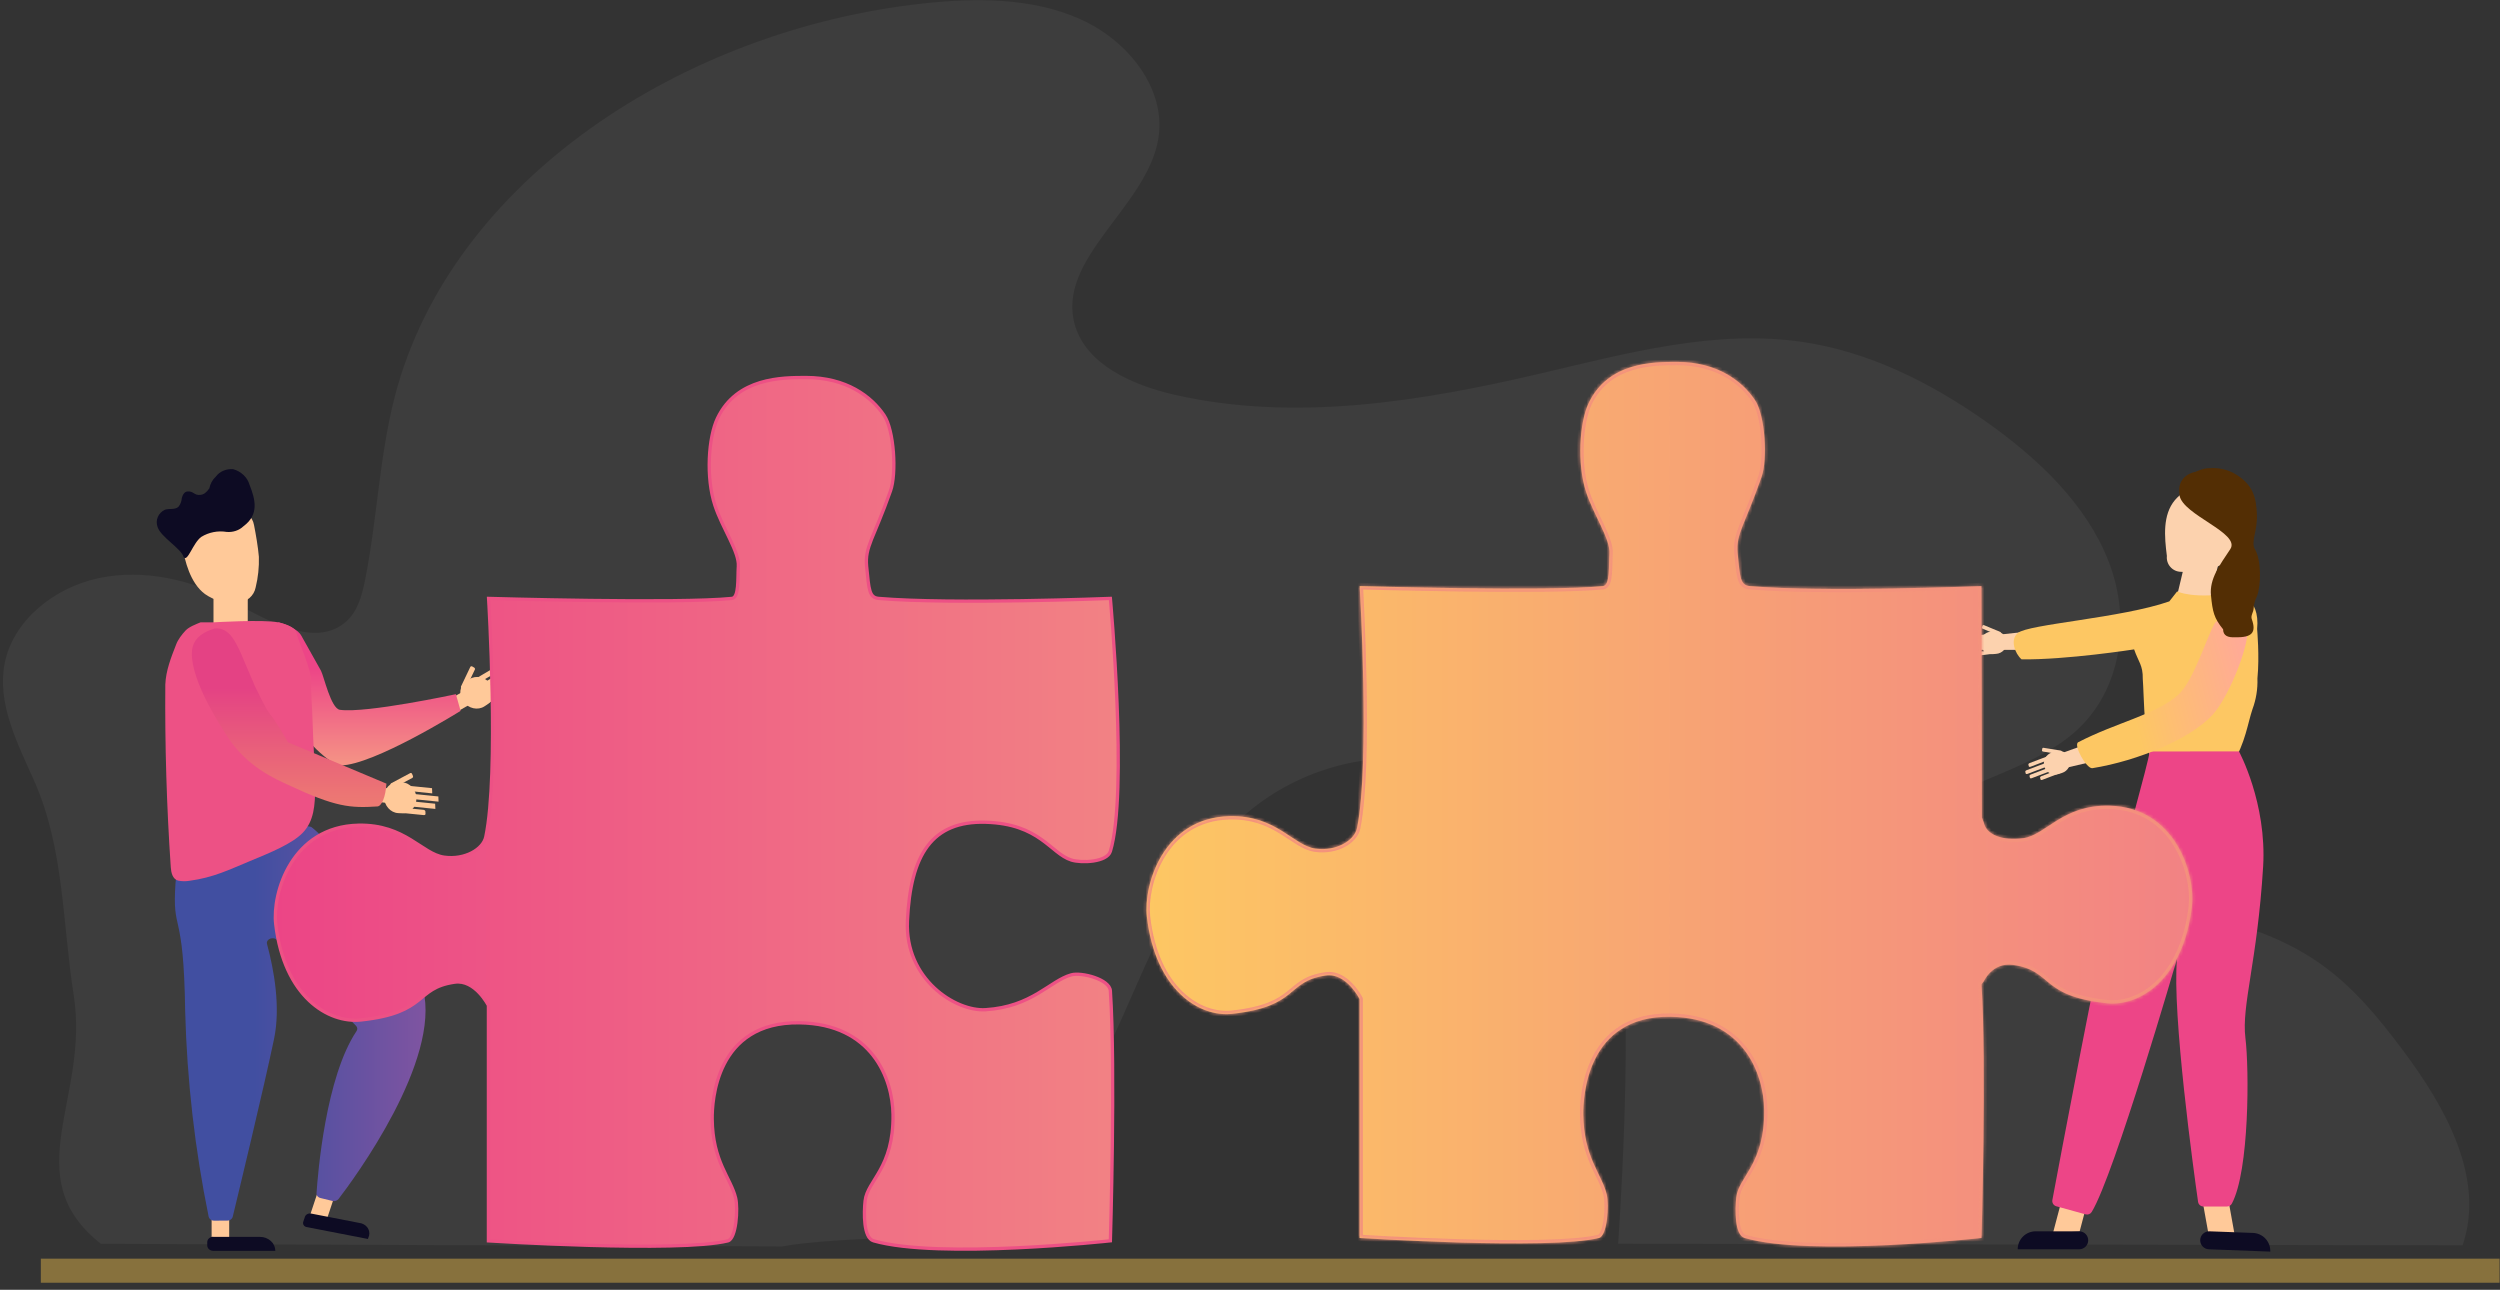 <svg width="754" height="389" viewBox="0 0 754 389" fill="none" xmlns="http://www.w3.org/2000/svg">
<rect x="0" y="0" width="754" height="389" fill="#333333" stroke="none"/>
<g clip-path="url(#clip0)">
<path opacity="0.15" d="M742.762 375.597L488.028 375.111C488.028 375.111 492.543 311.622 488.913 283.928C487.448 272.988 483.02 262.657 476.108 254.052C468.967 245.168 459.675 238.255 449.114 233.968C438.314 229.554 426.604 227.828 414.99 228.938C403.446 230.01 392.343 233.907 382.66 240.285C356.166 257.847 347.016 289.774 333.614 317.366C326.816 331.34 318.62 344.59 309.151 356.912C304.632 362.797 293.445 372.827 293.445 372.827C293.445 372.827 251.6 372.988 235.846 375.932L30.421 375.131C4.773 354.891 27.117 331.181 22.238 300.212C18.778 278.271 19.39 255.898 10.269 235.416C5.22 224.093 -0.932 212.207 1.391 200.141C3.864 187.258 16.207 177.194 29.916 174.332C43.624 171.47 58.212 174.959 70.352 181.544C81.067 187.351 95.047 195.447 104.188 187.642C107.847 184.513 109.135 179.707 110.053 175.158C113.771 156.702 114.364 137.779 119.077 119.556C136.086 54.177 206.266 9.013 277.982 1.092C294.101 -0.682 311.119 -0.779 325.766 5.752C340.412 12.283 351.861 26.978 349.344 41.911C345.864 62.574 318.214 78.153 324.269 98.281C327.802 110.017 341.578 116.169 354.296 119.065C390.538 127.326 428.684 121.072 464.854 112.583C490.74 106.513 517.336 99.248 543.684 103.136C563.822 106.11 582.322 115.469 598.596 126.884C614.511 138.061 629.148 151.877 635.961 169.312C642.773 186.748 640.149 208.276 625.595 220.939C608.786 235.566 579.017 237.189 570.017 256.9C609.904 277.309 664.043 265.131 700.174 290.916C709.893 297.845 717.425 307.03 724.427 316.37C737.548 333.835 749.619 355.246 742.733 375.568" fill="white" fill-opacity="0.33"/>
<path d="M135.887 210.714L142.345 207.035L145.066 210.553L138.608 214.232" fill="#FFC999"/>
<path d="M150.81 202.142L144.395 205.927C144.285 206.013 144.149 206.059 144.009 206.059C143.869 206.059 143.733 206.013 143.623 205.927L143.137 205.33C142.991 205.155 143.137 204.878 143.409 204.708L149.838 200.922" fill="#FFC999"/>
<path d="M153.828 203.026L147.51 206.758C147.209 206.933 146.845 206.933 146.704 206.758L146.247 206.19C146.106 206.015 146.247 205.704 146.529 205.539L152.846 201.811" fill="#FFC999"/>
<path d="M154.353 205.359L147.792 209.246C147.682 209.331 147.547 209.377 147.408 209.377C147.269 209.377 147.134 209.331 147.025 209.246L146.539 208.634C146.393 208.459 146.539 208.192 146.816 208.017L153.371 204.129" fill="#FFC999"/>
<path d="M145.951 212.39L145.465 211.802C145.319 211.627 145.431 211.355 145.698 211.195L151.612 207.725C151.719 207.642 151.85 207.596 151.986 207.596C152.122 207.596 152.253 207.642 152.36 207.725L152.846 208.313C152.987 208.493 152.88 208.76 152.608 208.926L146.699 212.415C146.59 212.496 146.457 212.539 146.32 212.534C146.184 212.53 146.054 212.479 145.951 212.39Z" fill="#FFC999"/>
<path d="M139.881 207.983L139.22 207.594C139.12 207.522 139.05 207.417 139.021 207.298C139.007 207.242 139.004 207.184 139.012 207.127C139.02 207.071 139.04 207.016 139.069 206.967L141.825 201.194C141.844 201.144 141.872 201.098 141.907 201.058C141.946 201.016 141.994 200.984 142.048 200.966C142.101 200.946 142.157 200.936 142.214 200.937C142.272 200.941 142.33 200.956 142.384 200.98L143.045 201.364C143.143 201.437 143.213 201.542 143.244 201.661C143.272 201.774 143.255 201.895 143.195 201.996L140.44 207.764C140.423 207.817 140.395 207.865 140.357 207.905C140.316 207.944 140.268 207.975 140.216 207.997C140.164 208.018 140.107 208.026 140.051 208.022C139.992 208.021 139.934 208.008 139.881 207.983Z" fill="#FFC999"/>
<path d="M140.576 205.509C138.598 206.826 138.239 209.572 139.774 211.647C141.31 213.722 144.148 214.339 146.13 213.022L147.102 212.376C149.08 211.059 149.44 208.308 147.904 206.233C146.369 204.158 143.531 203.546 141.548 204.863L140.576 205.509Z" fill="#FFC999"/>
<path d="M113.261 237.339L120.642 238.204L120.754 242.65L113.392 241.785" fill="#FFC999"/>
<path d="M130.366 239.283L122.96 238.529C122.625 238.5 122.348 238.291 122.338 238.068L122.304 237.3C122.304 237.077 122.557 236.926 122.892 236.96L130.303 237.713" fill="#FFC999"/>
<path d="M132.271 241.78L124.982 241.042C124.637 241.008 124.345 240.789 124.34 240.556L124.306 239.827C124.306 239.603 124.574 239.438 124.919 239.472L132.208 240.211" fill="#FFC999"/>
<path d="M131.309 243.972L123.728 243.199C123.393 243.165 123.116 242.961 123.106 242.747L123.077 241.96C123.077 241.737 123.33 241.596 123.665 241.63L131.241 242.398" fill="#FFC999"/>
<path d="M120.365 244.657L120.336 243.904C120.336 243.676 120.574 243.525 120.885 243.554L127.713 244.244C128.029 244.273 128.291 244.482 128.301 244.73L128.335 245.488C128.335 245.712 128.097 245.867 127.781 245.833L120.953 245.148C120.813 245.148 120.678 245.099 120.571 245.009C120.463 244.92 120.39 244.795 120.365 244.657Z" fill="#FFC999"/>
<path d="M118.101 237.504L117.795 236.804C117.753 236.688 117.753 236.561 117.795 236.445C117.816 236.392 117.847 236.343 117.887 236.302C117.927 236.262 117.975 236.229 118.028 236.207L123.67 233.194C123.714 233.161 123.766 233.139 123.82 233.131C123.875 233.116 123.932 233.116 123.986 233.131C124.041 233.146 124.092 233.172 124.136 233.208C124.181 233.245 124.219 233.29 124.248 233.34L124.549 234.039C124.588 234.156 124.588 234.282 124.549 234.399C124.503 234.505 124.42 234.591 124.316 234.642L118.674 237.65C118.63 237.683 118.578 237.707 118.524 237.718C118.469 237.727 118.413 237.727 118.358 237.718C118.304 237.702 118.253 237.676 118.208 237.64C118.164 237.602 118.128 237.556 118.101 237.504Z" fill="#FFC999"/>
<path d="M120.127 235.91C117.756 235.799 115.836 237.801 115.841 240.381C115.846 242.961 117.785 245.143 120.142 245.241L121.308 245.294C123.68 245.406 125.599 243.404 125.594 240.823C125.589 238.243 123.65 236.066 121.289 235.964L120.127 235.91Z" fill="#FFC999"/>
<path d="M69.122 366.795H63.825V374.085H69.122V366.795Z" fill="#FFC999"/>
<path d="M64.268 373.045H78.404C79.613 373.034 80.782 373.474 81.684 374.279C82.105 374.653 82.443 375.11 82.677 375.623C82.91 376.135 83.034 376.69 83.04 377.253H64.311C63.84 377.254 63.385 377.081 63.033 376.767C62.868 376.62 62.736 376.441 62.645 376.24C62.554 376.039 62.506 375.821 62.504 375.601V374.629C62.505 374.413 62.552 374.199 62.642 374.002C62.731 373.806 62.861 373.63 63.024 373.487C63.367 373.175 63.814 373.002 64.277 373.001L64.268 373.045Z" fill="#0D0B23"/>
<path d="M98.493 367.986L93.352 366.98L95.699 359.914L100.84 360.925L98.493 367.986Z" fill="#FFC999"/>
<path d="M110.962 373.676L92.589 370.1C92.403 370.082 92.223 370.027 92.059 369.939C91.899 369.852 91.758 369.733 91.646 369.589C91.535 369.447 91.458 369.28 91.422 369.103C91.387 368.943 91.387 368.778 91.422 368.617L91.996 366.892C92.152 366.552 92.427 366.281 92.768 366.129C93.127 365.968 93.528 365.931 93.91 366.023L108.333 368.826C108.81 368.877 109.273 369.02 109.694 369.249C110.105 369.467 110.465 369.769 110.753 370.134C111.031 370.487 111.226 370.899 111.322 371.339C111.421 371.769 111.421 372.216 111.322 372.646L110.962 373.676Z" fill="#0D0B23"/>
<path d="M138.915 214.397L137.496 209.363C137.496 209.363 110.434 215.194 102.508 214.077C99.801 213.698 97.697 203.969 96.813 202.297L90.918 191.786C89.839 189.76 86.374 188.305 84.076 187.69C79.029 189.608 82.283 194.77 82.871 199.25C83.526 205.464 85.339 211.5 88.216 217.046C91.156 222.508 99.728 230.852 102.668 230.852C112.611 230.847 138.915 214.397 138.915 214.397Z" fill="url(#paint0_linear)"/>
<path d="M74.721 173.539H64.389V190.387H74.721V173.539Z" fill="#FFC999"/>
<path d="M56.279 160.661C55.786 161.298 55.428 162.028 55.227 162.808C55.025 163.587 54.985 164.399 55.108 165.195C55.686 168.913 57.338 175.886 61.828 179.171C64.675 181.15 68.113 182.095 71.571 181.849C72.906 181.75 74.177 181.241 75.211 180.391C76.194 179.562 76.863 178.421 77.106 177.159C77.846 174.139 78.172 171.034 78.078 167.926C77.83 165.01 77.174 161.181 76.62 158.392C76.405 157.106 75.751 155.935 74.769 155.078C73.757 154.178 72.486 153.622 71.139 153.489C67.188 153.163 61.367 154.12 56.279 160.661Z" fill="#FFC999"/>
<path d="M55.394 168.004C54.597 165.385 48.547 162.012 47.546 158.995C47.164 158.007 47.18 156.909 47.59 155.933C48.015 154.946 48.796 154.156 49.777 153.717C51.123 153.319 52.794 153.79 53.825 152.842C54.415 152.098 54.766 151.191 54.831 150.243C55.039 149.324 55.584 148.299 56.546 148.221C58.461 148.08 58.49 149.475 60.434 149.256C61.483 149.135 62.193 148.595 63.135 147.312C63.381 145.949 64.064 144.702 65.079 143.76C65.661 142.979 66.439 142.365 67.334 141.982C68.269 141.584 69.285 141.417 70.298 141.496C71.479 141.815 72.562 142.421 73.452 143.26C74.309 144.067 74.935 145.089 75.265 146.219C76.99 150.592 78.229 155.17 73.442 158.703C72.781 159.338 71.986 159.816 71.115 160.102C70.229 160.401 69.29 160.512 68.359 160.428C65.707 159.988 62.984 160.523 60.696 161.935C58.174 163.767 56.58 169.671 55.389 168.033" fill="#0D0B23"/>
<path d="M64.618 368.146C64.244 368.167 63.875 368.063 63.568 367.85C63.262 367.637 63.038 367.324 62.936 366.965C58.772 346.593 56.401 325.895 55.851 305.109C55.404 273.148 51.866 282.027 52.935 266.34C54.004 250.654 91.811 247.996 93.949 249.468C96.088 250.941 121.58 274.621 127.596 298.296C133.083 319.897 106.769 355.531 102.104 361.615C101.874 361.886 101.573 362.085 101.234 362.189C100.892 362.286 100.53 362.286 100.189 362.189L96.69 361.333C96.35 361.276 96.04 361.105 95.811 360.847C95.586 360.583 95.464 360.247 95.466 359.9C95.859 353.816 98.231 324.853 107.527 310.984C107.7 310.742 107.779 310.445 107.75 310.148C107.722 309.851 107.586 309.574 107.366 309.371C104.193 306.164 91.728 293.476 83.608 283.591C82.544 282.294 80.124 283.183 80.537 284.719C82.646 292.538 84.673 303.734 82.646 313.39C79.483 328.517 71.746 360.527 70.186 366.99C70.075 367.34 69.849 367.643 69.545 367.85C69.24 368.055 68.877 368.156 68.51 368.137L64.618 368.146Z" fill="url(#paint1_linear)"/>
<path d="M668.961 170.545L659.325 168.237L655.044 186.217L664.68 188.53L668.961 170.545Z" fill="#FCD2AE"/>
<path d="M603.349 195.99L602.926 191.412L612.071 190.406L612.519 196.009L603.349 195.99Z" fill="#FCD2AE"/>
<path d="M668.952 170.793C672.805 169.399 676.032 164.913 676.795 158.868C677.074 156.95 676.947 154.995 676.421 153.129C675.612 150.749 674.014 148.717 671.892 147.371C669.776 146.027 667.261 145.457 664.772 145.757C662.706 146.126 660.747 146.946 659.033 148.158C657.889 148.897 656.856 149.793 655.962 150.821C652.216 155.292 652.784 161.866 653.532 167.688C653.467 168.283 653.527 168.885 653.708 169.455C653.89 170.025 654.189 170.55 654.587 170.997C654.983 171.449 655.469 171.811 656.014 172.063C656.559 172.314 657.15 172.447 657.75 172.455C660.044 172.766 666.342 171.833 668.927 170.813" fill="#FCD2AE"/>
<path d="M674.428 178.671C674.428 178.671 681.751 179.856 680.746 189.707C680.746 189.707 681.508 197.914 680.838 204.625C680.954 207.782 680.447 210.931 679.346 213.892C677.942 217.989 677.184 224.214 673.379 230.166C673.379 230.166 652.867 231.77 649.776 230.166C646.685 228.563 646.622 208.634 646.258 204.761C646.34 200.645 644.96 199.634 643.648 195.854C643.648 195.854 623.141 199.051 609.7 198.857C607.722 197.161 606.128 192.889 608.587 190.907C611.678 188.249 639.931 186.397 654.266 181.377L656.633 178.365C656.633 178.365 661.624 180.916 674.428 178.671Z" fill="#FDC763"/>
<path d="M666.143 372.512L674.156 373.462L671.211 357.072L663.737 359.164L666.143 372.512Z" fill="#FFC999"/>
<path d="M684.728 377.488L666.189 376.784C665.653 376.762 665.136 376.583 664.702 376.268C664.269 375.953 663.938 375.516 663.752 375.013C663.567 374.51 663.534 373.964 663.659 373.443C663.784 372.921 664.061 372.449 664.454 372.085C664.715 371.843 665.02 371.655 665.354 371.531C665.688 371.408 666.042 371.351 666.398 371.365L679.518 371.851C680.953 371.909 682.305 372.534 683.28 373.588C684.255 374.642 684.772 376.039 684.718 377.474L684.728 377.488Z" fill="#0D0B23"/>
<path d="M627.209 371.431L619.176 371.883L622.621 358.84L630.022 360.784L627.209 371.431Z" fill="#FFC999"/>
<path d="M675.269 226.619C675.269 226.619 683.729 242.169 682.558 261.432C680.814 289.953 676.008 303.287 677.213 313.021C678.389 322.448 678.418 353.106 673.136 362.986C672.994 363.257 672.781 363.484 672.518 363.642C672.256 363.797 671.958 363.881 671.654 363.885H664.583C664.181 363.888 663.792 363.745 663.489 363.482C663.186 363.219 662.989 362.854 662.936 362.456C661.672 353.578 655.049 305.702 656.584 289.175C656.584 289.175 637.696 354.355 630.868 365.517C630.679 365.825 630.396 366.064 630.061 366.198C629.723 366.33 629.351 366.347 629.002 366.246L620.201 363.817C619.797 363.711 619.447 363.455 619.224 363.102C619 362.748 618.919 362.323 618.996 361.912C620.94 351.493 632.559 289.656 637.647 268.012C640.077 257.618 647.964 230.108 648.338 226.643L675.269 226.619Z" fill="url(#paint2_linear)"/>
<path d="M613.942 371.363H627.092C627.811 371.363 628.501 371.649 629.009 372.158C629.518 372.666 629.804 373.356 629.804 374.075C629.804 374.794 629.518 375.484 629.009 375.992C628.501 376.501 627.811 376.786 627.092 376.786H608.534C608.532 375.35 609.101 373.972 610.116 372.955C611.13 371.939 612.506 371.366 613.942 371.363Z" fill="#0D0B23"/>
<path d="M599.782 192.049V191.49C599.782 191.329 599.554 191.227 599.296 191.261L593.261 192.054C592.988 192.088 592.775 192.248 592.775 192.408V192.967C592.775 193.132 593.008 193.229 593.261 193.195L599.296 192.403C599.573 192.369 599.787 192.209 599.782 192.049Z" fill="#FCD2AE"/>
<path d="M598.295 193.929V193.395C598.295 193.229 598.057 193.123 597.775 193.157L591.822 193.934C591.54 193.968 591.336 194.133 591.336 194.303V194.838C591.336 195.008 591.574 195.115 591.861 195.076L597.809 194.303C598.076 194.26 598.3 194.119 598.295 193.929Z" fill="#FCD2AE"/>
<path d="M599.412 195.479V194.906C599.412 194.746 599.184 194.648 598.927 194.682L592.75 195.494C592.483 195.533 592.264 195.688 592.264 195.844V196.417C592.264 196.573 592.493 196.675 592.75 196.636L598.922 195.829C599.204 195.795 599.422 195.64 599.412 195.479Z" fill="#FCD2AE"/>
<path d="M601.769 196.772V196.223C601.769 196.058 601.556 195.956 601.283 195.985L595.714 196.714C595.462 196.748 595.258 196.903 595.263 197.068V197.618C595.263 197.783 595.481 197.89 595.748 197.856L601.317 197.127C601.58 197.098 601.769 196.937 601.769 196.772Z" fill="#FCD2AE"/>
<path d="M603.227 191.5L603.436 190.98C603.457 190.893 603.445 190.801 603.402 190.722C603.359 190.641 603.285 190.58 603.198 190.552L598.397 188.555C598.359 188.531 598.315 188.516 598.271 188.511C598.225 188.504 598.179 188.504 598.134 188.511C598.092 188.524 598.052 188.546 598.018 188.574C597.984 188.604 597.954 188.638 597.93 188.676L597.721 189.191C597.698 189.28 597.71 189.374 597.755 189.454C597.801 189.532 597.873 189.591 597.959 189.619L602.761 191.621C602.799 191.645 602.842 191.66 602.887 191.665C602.932 191.674 602.978 191.674 603.023 191.665C603.066 191.655 603.106 191.635 603.14 191.607C603.177 191.578 603.207 191.542 603.227 191.5Z" fill="#FCD2AE"/>
<path d="M600.52 190.494C599.602 190.555 598.746 190.976 598.137 191.666C597.528 192.356 597.216 193.259 597.269 194.177C597.311 194.63 597.441 195.07 597.654 195.472C597.866 195.873 598.156 196.229 598.507 196.518C598.857 196.807 599.262 197.024 599.697 197.156C600.132 197.288 600.588 197.333 601.04 197.287L602.012 197.209C602.932 197.148 603.79 196.726 604.399 196.035C605.009 195.345 605.321 194.441 605.268 193.521C605.226 193.069 605.095 192.63 604.883 192.228C604.67 191.827 604.38 191.472 604.029 191.183C603.679 190.894 603.275 190.678 602.84 190.546C602.405 190.415 601.949 190.37 601.497 190.416L600.52 190.494Z" fill="#FCD2AE"/>
<path d="M12.315 383.241H753.871" stroke="#F7C34C" stroke-opacity="0.43" stroke-width="7.265"/>
<path d="M64.536 187.69C64.536 187.69 79.472 186.805 83.821 187.69C85.41 188.02 88.886 188.941 89.343 190.754C90.111 193.791 93.828 201.831 93.808 204.999C93.779 209.645 94.192 213.557 94.294 218.086C94.455 224.461 94.989 230.618 95.043 236.994C95.096 242.961 94.644 247.685 91.33 251.145C88.098 254.493 81.655 257.112 75.094 259.824C69.287 262.219 64.404 264.683 57.075 265.655C55.962 265.838 54.824 265.817 53.718 265.592C52.031 265.135 51.618 263.162 51.507 261.583C50.259 243.217 49.71 224.827 49.859 206.413C50.026 202.283 51.596 198.264 53.109 194.417C53.653 192.916 54.875 191.335 55.965 190.168C57.028 189.036 59.071 188.28 60.507 187.69" fill="#ED5185"/>
<path d="M622.91 231.623L621.441 227.272L630.102 224.18L631.837 229.527L622.91 231.623Z" fill="#FCD2AE"/>
<path d="M618.53 228.619L618.4 228.075C618.363 227.919 618.113 227.874 617.875 227.965L612.152 230.135C611.895 230.231 611.724 230.436 611.761 230.592L611.89 231.136C611.927 231.292 612.173 231.338 612.416 231.246L618.105 229.079C618.396 228.98 618.567 228.775 618.53 228.619Z" fill="#FCD2AE"/>
<path d="M617.513 230.793L617.389 230.273C617.351 230.113 617.094 230.059 616.828 230.162L611.217 232.295C610.95 232.393 610.79 232.601 610.829 232.766L610.953 233.287C610.992 233.452 611.252 233.495 611.518 233.397L617.131 231.269C617.377 231.165 617.556 230.953 617.513 230.793Z" fill="#FCD2AE"/>
<path d="M618.963 232.042L618.831 231.484C618.794 231.328 618.549 231.286 618.306 231.379L612.49 233.596C612.234 233.696 612.062 233.897 612.098 234.048L612.23 234.606C612.266 234.758 612.512 234.804 612.754 234.707L618.576 232.494C618.828 232.399 619.005 232.197 618.963 232.042Z" fill="#FCD2AE"/>
<path d="M621.555 232.755L621.428 232.22C621.39 232.06 621.157 232.005 620.9 232.101L615.656 234.097C615.418 234.188 615.227 234.394 615.293 234.548L615.42 235.082C615.458 235.243 615.691 235.297 615.948 235.201L621.193 233.205C621.441 233.116 621.598 232.914 621.555 232.755Z" fill="#FCD2AE"/>
<path d="M621.75 227.289L621.833 226.735C621.835 226.689 621.828 226.644 621.811 226.601C621.795 226.559 621.771 226.52 621.739 226.487C621.677 226.421 621.593 226.381 621.502 226.374L616.37 225.541C616.327 225.526 616.281 225.522 616.236 225.528C616.191 225.531 616.146 225.541 616.104 225.559C616.066 225.583 616.033 225.612 616.005 225.647C615.979 225.683 615.959 225.723 615.948 225.766L615.864 226.315C615.86 226.407 615.892 226.496 615.953 226.564C616.018 226.628 616.104 226.668 616.195 226.676L621.324 227.515C621.367 227.529 621.412 227.534 621.457 227.528C621.503 227.528 621.548 227.517 621.59 227.497C621.631 227.478 621.667 227.448 621.694 227.412C621.721 227.375 621.74 227.333 621.75 227.289Z" fill="#FCD2AE"/>
<path d="M618.889 226.935C618.009 227.207 617.273 227.815 616.839 228.627C616.405 229.439 616.31 230.39 616.573 231.272C616.718 231.702 616.947 232.1 617.247 232.441C617.546 232.783 617.911 233.061 618.319 233.262C618.726 233.462 619.17 233.579 619.623 233.607C620.077 233.636 620.531 233.574 620.961 233.426L621.888 233.125C622.767 232.852 623.503 232.243 623.936 231.43C624.368 230.618 624.463 229.667 624.198 228.785C624.053 228.355 623.824 227.958 623.524 227.617C623.224 227.275 622.86 226.997 622.452 226.797C622.045 226.597 621.601 226.48 621.148 226.452C620.695 226.425 620.24 226.487 619.811 226.636L618.889 226.935Z" fill="#FCD2AE"/>
<path d="M667.999 187.938C665.449 192.288 661.54 205.683 656.712 209.779C649.767 215.672 638.204 217.933 626.793 223.855C625.224 224.669 629.33 231.967 631.063 231.685C644.885 229.455 660.703 222.796 667.325 215.568C671.77 210.719 677.235 197.531 677.824 191.317C677.958 189.878 676.318 184.859 675.081 184.438C674.024 184.078 668.715 186.751 667.999 187.938Z" fill="url(#paint3_linear)"/>
<path d="M662.027 142.341C662.027 142.341 656.307 143.216 657.342 149.402C658.314 155.35 675.871 160.778 672.659 165.618C669.447 170.458 666.342 174.564 666.828 179.545C667.314 184.526 667.737 186.407 670.487 189.794C670.487 191.791 672.033 192.311 674.049 192.19C679.351 192.365 680.488 190.659 679.176 186.844C678.69 185.692 679.662 184.721 679.691 183.472C679.766 182.218 680.105 180.994 680.687 179.881C681.99 176.605 682.019 168.854 680.124 165.739C678.695 163.392 681.003 160.044 680.668 154.81C680.415 150.811 680.051 146.097 673.471 142.579C671.471 141.583 669.255 141.101 667.022 141.175C664.782 141.257 664.782 141.257 662.027 142.341Z" fill="#532E04"/>
<path d="M113.82 243.224C115.107 243.141 116.283 240.454 116.551 236.348L86.859 223.868C86.859 223.868 83.152 217.347 81.514 215.476C80.221 214.018 77.787 208.673 76.902 206.992L72.465 196.588C71.386 194.562 69.391 188.983 64.703 189.556C58.712 191.431 57.395 194.609 57.983 199.089C59.125 207.763 66.566 218.941 68.316 221.74C74.361 231.386 83.472 235.099 86.864 236.693C101.243 243.462 105.641 243.744 113.82 243.224Z" fill="url(#paint4_linear)"/>
<path d="M147.361 180.484C147.361 180.484 204.552 182.128 220.739 180.484C222.94 180.26 222.44 174.334 222.683 170.841C223.008 166.47 217.925 159.423 215.622 152.428C212.876 144.102 213.625 131.928 216.404 126.129C222.294 113.857 235.876 113.857 243.088 113.857C255.236 113.857 262.759 119.54 266.632 125.255C269.679 129.748 270.442 142.804 268.576 148.048C263.473 162.524 260.801 164.859 261.374 170.808C262.079 177.929 262.137 180.236 265.043 180.484C287.017 182.352 334.888 180.484 334.888 180.484C334.888 180.484 340.234 239.219 334.888 256.754C333.873 260.069 326.141 260.345 323.119 259.383C316.801 257.37 313.701 248.437 297.218 247.984C281.133 247.55 274.577 257.655 273.678 277.791C272.891 295.326 288.189 305.09 297.218 304.53C311.344 303.652 316.655 295.793 323.119 294.009C326.165 293.168 334.66 295.335 334.888 298.833C336.458 322.503 334.888 374.225 334.888 374.225C334.888 374.225 283.096 379.885 263.454 374.225C260.363 373.333 260.538 365.712 260.917 362.172C261.602 356.036 269.538 352.31 269.339 336.2C269.207 325.366 263.06 308.802 241.091 308.476C215.782 308.097 214.757 332.291 214.796 337.428C214.898 350.358 220.413 355.243 221.862 361.318C222.62 364.507 222.061 373.618 219.505 374.248C204.79 377.863 147.308 374.248 147.308 374.248V303.232C147.308 303.232 143.333 295.321 137.103 296.227C124.954 297.978 129.255 305.431 108.855 307.621C99.024 308.676 85.699 300.616 83.162 278.716C82.074 269.329 88.056 249.325 108.067 248.886C122.238 248.577 127.194 257.585 133.963 258.528C140.242 259.406 145.753 256.124 146.52 252.393C150.549 233.135 147.361 180.484 147.361 180.484Z" fill="url(#paint5_linear)" stroke="#ED5185" stroke-miterlimit="10"/>
<mask id="path-53-inside-1" fill="white">
<path d="M661.11 273.251C658.573 295.467 645.248 303.656 635.418 302.585C615.008 300.362 619.333 292.799 607.17 291.017C600.94 290.107 598.32 295.96 598.32 295.96L597.621 296.87C599.19 320.891 597.621 373.378 597.621 373.378C597.621 373.378 545.828 379.126 526.186 373.378C523.096 372.473 523.271 364.739 523.65 361.147C524.335 354.92 532.271 351.138 532.071 334.79C531.94 323.8 525.793 306.992 503.823 306.655C478.515 306.271 477.49 330.823 477.529 336.012C477.631 349.139 483.141 354.091 484.594 360.256C485.352 363.493 484.793 372.743 482.237 373.378C467.523 377.05 410.04 373.378 410.04 373.378V301.319C410.04 301.319 406.065 293.292 399.835 294.211C387.687 295.988 391.987 303.551 371.582 305.774C361.756 306.85 348.432 298.666 345.895 276.441C344.826 266.906 350.808 246.629 370.834 246.155C385.004 245.842 389.961 254.983 396.73 255.941C403.008 256.832 408.519 253.5 409.287 249.714C413.257 230.195 410.074 176.765 410.074 176.765C410.074 176.765 467.265 178.433 483.452 176.765C485.654 176.537 485.153 170.528 485.396 166.979C485.722 162.548 480.639 155.393 478.335 148.299C475.59 139.845 476.338 127.491 479.118 121.61C485.007 109.151 498.589 109.151 505.801 109.151C517.95 109.151 525.472 114.919 529.345 120.719C532.392 125.278 533.155 138.527 531.289 143.849C526.186 158.539 523.514 160.909 524.087 166.946C524.792 174.177 524.85 176.514 527.756 176.765C549.731 178.66 597.601 176.765 597.601 176.765C597.601 176.765 597.733 229.029 597.733 246.534L598.301 248.041C599.069 251.832 604.011 253.652 610.289 252.78C617.059 251.832 622.015 242.677 636.186 242.994C656.197 243.44 662.179 263.741 661.09 273.266"/>
</mask>
<path d="M661.11 273.251C658.573 295.467 645.248 303.656 635.418 302.585C615.008 300.362 619.333 292.799 607.17 291.017C600.94 290.107 598.32 295.96 598.32 295.96L597.621 296.87C599.19 320.891 597.621 373.378 597.621 373.378C597.621 373.378 545.828 379.126 526.186 373.378C523.096 372.473 523.271 364.739 523.65 361.147C524.335 354.92 532.271 351.138 532.071 334.79C531.94 323.8 525.793 306.992 503.823 306.655C478.515 306.271 477.49 330.823 477.529 336.012C477.631 349.139 483.141 354.091 484.594 360.256C485.352 363.493 484.793 372.743 482.237 373.378C467.523 377.05 410.04 373.378 410.04 373.378V301.319C410.04 301.319 406.065 293.292 399.835 294.211C387.687 295.988 391.987 303.551 371.582 305.774C361.756 306.85 348.432 298.666 345.895 276.441C344.826 266.906 350.808 246.629 370.834 246.155C385.004 245.842 389.961 254.983 396.73 255.941C403.008 256.832 408.519 253.5 409.287 249.714C413.257 230.195 410.074 176.765 410.074 176.765C410.074 176.765 467.265 178.433 483.452 176.765C485.654 176.537 485.153 170.528 485.396 166.979C485.722 162.548 480.639 155.393 478.335 148.299C475.59 139.845 476.338 127.491 479.118 121.61C485.007 109.151 498.589 109.151 505.801 109.151C517.95 109.151 525.472 114.919 529.345 120.719C532.392 125.278 533.155 138.527 531.289 143.849C526.186 158.539 523.514 160.909 524.087 166.946C524.792 174.177 524.85 176.514 527.756 176.765C549.731 178.66 597.601 176.765 597.601 176.765C597.601 176.765 597.733 229.029 597.733 246.534L598.301 248.041C599.069 251.832 604.011 253.652 610.289 252.78C617.059 251.832 622.015 242.677 636.186 242.994C656.197 243.44 662.179 263.741 661.09 273.266" fill="url(#paint6_linear)"/>
<path d="M635.418 302.585L635.526 301.591L635.526 301.591L635.418 302.585ZM607.17 291.017L607.315 290.028L607.314 290.028L607.17 291.017ZM598.32 295.96L599.113 296.569L599.185 296.476L599.233 296.368L598.32 295.96ZM597.621 296.87L596.828 296.26L596.598 296.559L596.623 296.935L597.621 296.87ZM597.621 373.378L597.731 374.372L598.594 374.276L598.62 373.408L597.621 373.378ZM526.186 373.378L525.905 374.337L525.906 374.337L526.186 373.378ZM523.65 361.147L522.656 361.037L522.655 361.042L523.65 361.147ZM532.071 334.79L531.071 334.802V334.802L532.071 334.79ZM503.823 306.655L503.838 305.655L503.838 305.655L503.823 306.655ZM477.529 336.012L476.529 336.02V336.02L477.529 336.012ZM484.594 360.256L485.568 360.028L485.568 360.027L484.594 360.256ZM482.237 373.378L481.996 372.407L481.995 372.407L482.237 373.378ZM410.04 373.378H409.04V374.316L409.976 374.376L410.04 373.378ZM410.04 301.319H411.04V301.085L410.936 300.876L410.04 301.319ZM399.835 294.211L399.98 295.201L399.981 295.201L399.835 294.211ZM371.582 305.774L371.474 304.78L371.473 304.78L371.582 305.774ZM345.895 276.441L344.901 276.552L344.902 276.554L345.895 276.441ZM370.834 246.155L370.812 245.155L370.81 245.155L370.834 246.155ZM396.73 255.941L396.871 254.951L396.87 254.951L396.73 255.941ZM409.287 249.714L408.307 249.515L408.307 249.515L409.287 249.714ZM410.074 176.765L410.103 175.765L409.011 175.733L409.076 176.824L410.074 176.765ZM483.452 176.765L483.555 177.759L483.555 177.759L483.452 176.765ZM485.396 166.979L484.399 166.906L484.398 166.911L485.396 166.979ZM478.335 148.299L479.286 147.99L479.286 147.99L478.335 148.299ZM479.118 121.61L478.213 121.182L478.213 121.182L479.118 121.61ZM529.345 120.719L528.513 121.274L528.514 121.275L529.345 120.719ZM531.289 143.849L530.345 143.518L530.344 143.521L531.289 143.849ZM524.087 166.946L523.092 167.04L523.092 167.043L524.087 166.946ZM527.756 176.765L527.67 177.761L527.67 177.761L527.756 176.765ZM597.601 176.765L598.601 176.762L598.599 175.724L597.562 175.766L597.601 176.765ZM597.733 246.534H596.733V246.716L596.797 246.887L597.733 246.534ZM598.301 248.041L599.281 247.843L599.265 247.764L599.237 247.688L598.301 248.041ZM610.289 252.78L610.427 253.77L610.428 253.77L610.289 252.78ZM636.186 242.994L636.163 243.994H636.163L636.186 242.994ZM660.116 273.138C657.622 294.986 644.647 302.584 635.526 301.591L635.309 303.579C645.85 304.727 659.525 295.948 662.103 273.365L660.116 273.138ZM635.526 301.591C625.489 300.498 621.652 298.115 618.826 295.855C617.415 294.726 616.061 293.449 614.367 292.411C612.617 291.34 610.476 290.491 607.315 290.028L607.025 292.007C609.945 292.434 611.824 293.199 613.322 294.117C614.876 295.068 615.997 296.154 617.577 297.417C620.731 299.939 624.937 302.449 635.309 303.579L635.526 301.591ZM607.314 290.028C603.823 289.518 601.318 290.918 599.723 292.419C598.933 293.163 598.36 293.935 597.985 294.52C597.797 294.813 597.657 295.062 597.561 295.242C597.514 295.332 597.477 295.405 597.452 295.458C597.439 295.484 597.429 295.505 597.422 295.521C597.418 295.529 597.415 295.535 597.413 295.54C597.412 295.543 597.411 295.545 597.41 295.547C597.409 295.548 597.409 295.549 597.409 295.549C597.408 295.55 597.408 295.55 597.408 295.55C597.408 295.551 597.408 295.551 598.32 295.96C599.233 296.368 599.233 296.369 599.233 296.369C599.233 296.369 599.233 296.37 599.233 296.37C599.232 296.37 599.232 296.37 599.232 296.371C599.232 296.371 599.232 296.371 599.232 296.371C599.232 296.37 599.233 296.369 599.235 296.365C599.238 296.359 599.243 296.347 599.251 296.331C599.267 296.298 599.293 296.246 599.329 296.178C599.401 296.041 599.514 295.841 599.669 295.6C599.98 295.115 600.451 294.481 601.094 293.875C602.367 292.678 604.287 291.607 607.025 292.007L607.314 290.028ZM597.528 295.35L596.828 296.26L598.413 297.479L599.113 296.569L597.528 295.35ZM596.623 296.935C597.405 308.901 597.406 327.992 597.209 344.119C597.111 352.177 596.964 359.485 596.842 364.778C596.78 367.425 596.725 369.568 596.685 371.049C596.666 371.789 596.649 372.364 596.638 372.754C596.633 372.949 596.628 373.097 596.626 373.197C596.624 373.247 596.623 373.285 596.622 373.31C596.622 373.323 596.622 373.332 596.621 373.338C596.621 373.341 596.621 373.344 596.621 373.345C596.621 373.346 596.621 373.347 596.621 373.347C596.621 373.348 596.621 373.348 597.621 373.378C598.62 373.408 598.62 373.407 598.62 373.407C598.62 373.406 598.62 373.406 598.62 373.405C598.62 373.403 598.62 373.401 598.621 373.398C598.621 373.391 598.621 373.382 598.621 373.369C598.622 373.344 598.623 373.306 598.625 373.256C598.628 373.155 598.632 373.006 598.638 372.811C598.649 372.42 598.665 371.844 598.685 371.102C598.725 369.619 598.78 367.474 598.841 364.824C598.964 359.526 599.111 352.21 599.209 344.144C599.405 328.022 599.406 308.859 598.619 296.804L596.623 296.935ZM597.621 373.378C597.51 372.384 597.51 372.384 597.51 372.384C597.51 372.384 597.509 372.384 597.508 372.384C597.507 372.384 597.505 372.384 597.502 372.385C597.495 372.385 597.486 372.386 597.474 372.388C597.449 372.39 597.413 372.394 597.364 372.4C597.266 372.41 597.12 372.426 596.929 372.446C596.546 372.487 595.982 372.546 595.257 372.618C593.806 372.764 591.711 372.966 589.135 373.19C583.981 373.638 576.907 374.176 569.223 374.534C561.536 374.893 553.25 375.071 545.67 374.803C538.071 374.534 531.253 373.819 526.467 372.418L525.906 374.337C530.94 375.811 537.963 376.532 545.599 376.802C553.254 377.073 561.599 376.892 569.316 376.532C577.035 376.172 584.136 375.632 589.308 375.182C591.894 374.957 593.998 374.755 595.457 374.608C596.186 374.535 596.754 374.476 597.14 374.435C597.333 374.415 597.48 374.399 597.579 374.388C597.629 374.383 597.667 374.379 597.692 374.376C597.705 374.374 597.714 374.373 597.721 374.373C597.724 374.372 597.727 374.372 597.728 374.372C597.729 374.372 597.73 374.372 597.73 374.372C597.731 374.372 597.731 374.372 597.621 373.378ZM526.467 372.418C526.094 372.309 525.699 371.961 525.344 371.177C524.992 370.402 524.752 369.354 524.61 368.152C524.327 365.759 524.459 363.008 524.644 361.252L522.655 361.042C522.462 362.877 522.317 365.79 522.624 368.387C522.777 369.681 523.049 370.961 523.522 372.003C523.991 373.036 524.733 373.994 525.905 374.337L526.467 372.418ZM524.644 361.256C524.793 359.9 525.34 358.636 526.154 357.192C526.562 356.468 527.022 355.724 527.522 354.902C528.019 354.086 528.548 353.206 529.071 352.241C531.187 348.343 533.173 343.144 533.071 334.777L531.071 334.802C531.169 342.784 529.287 347.65 527.313 351.287C526.815 352.206 526.307 353.051 525.814 353.862C525.325 354.665 524.841 355.448 524.412 356.21C523.551 357.736 522.849 359.28 522.656 361.037L524.644 361.256ZM533.071 334.778C533.004 329.129 531.394 321.952 526.931 316.12C522.435 310.246 515.112 305.828 503.838 305.655L503.808 307.655C514.504 307.819 521.239 311.974 525.343 317.335C529.478 322.739 531.008 329.461 531.071 334.802L533.071 334.778ZM503.838 305.655C497.343 305.557 492.336 307.06 488.495 309.507C484.659 311.952 482.049 315.299 480.279 318.792C476.754 325.747 476.509 333.378 476.529 336.02L478.529 336.005C478.509 333.457 478.758 326.218 482.063 319.696C483.707 316.451 486.097 313.407 489.57 311.194C493.038 308.984 497.65 307.562 503.808 307.655L503.838 305.655ZM476.529 336.02C476.581 342.741 478.022 347.393 479.636 351.14C480.43 352.982 481.285 354.647 481.987 356.138C482.701 357.658 483.282 359.048 483.621 360.485L485.568 360.027C485.18 358.381 484.527 356.84 483.796 355.287C483.053 353.706 482.252 352.157 481.473 350.349C479.943 346.797 478.578 342.41 478.529 336.004L476.529 336.02ZM483.621 360.484C483.961 361.939 484.024 364.927 483.667 367.663C483.49 369.022 483.218 370.247 482.861 371.145C482.683 371.595 482.499 371.921 482.326 372.136C482.152 372.351 482.036 372.397 481.996 372.407L482.478 374.348C483.078 374.199 483.538 373.818 483.882 373.392C484.225 372.967 484.498 372.441 484.72 371.884C485.163 370.768 485.463 369.359 485.65 367.922C486.023 365.065 485.985 361.81 485.568 360.028L483.621 360.484ZM481.995 372.407C478.439 373.295 472.192 373.755 464.726 373.927C457.292 374.099 448.746 373.985 440.649 373.755C432.554 373.526 424.917 373.182 419.303 372.895C416.496 372.752 414.195 372.623 412.597 372.53C411.798 372.483 411.174 372.446 410.75 372.42C410.539 372.407 410.377 372.397 410.268 372.39C410.214 372.387 410.172 372.384 410.145 372.382C410.131 372.381 410.121 372.381 410.114 372.38C410.111 372.38 410.108 372.38 410.106 372.38C410.106 372.38 410.105 372.38 410.104 372.38C410.104 372.38 410.104 372.38 410.04 373.378C409.976 374.376 409.977 374.376 409.977 374.376C409.978 374.376 409.978 374.376 409.979 374.376C409.981 374.376 409.984 374.376 409.987 374.376C409.994 374.377 410.005 374.377 410.019 374.378C410.047 374.38 410.088 374.383 410.143 374.386C410.253 374.393 410.415 374.403 410.628 374.416C411.054 374.442 411.679 374.48 412.481 374.527C414.083 374.62 416.389 374.749 419.201 374.893C424.825 375.18 432.478 375.525 440.593 375.754C448.705 375.984 457.289 376.099 464.772 375.927C472.222 375.755 478.679 375.296 482.48 374.348L481.995 372.407ZM411.04 373.378V301.319H409.04V373.378H411.04ZM410.04 301.319C410.936 300.876 410.936 300.875 410.936 300.875C410.936 300.875 410.936 300.874 410.936 300.874C410.935 300.873 410.935 300.873 410.934 300.872C410.934 300.87 410.932 300.868 410.931 300.865C410.928 300.86 410.925 300.852 410.92 300.843C410.911 300.825 410.897 300.799 410.88 300.766C410.846 300.701 410.796 300.607 410.731 300.491C410.602 300.258 410.412 299.931 410.165 299.542C409.673 298.769 408.944 297.741 408.004 296.737C406.153 294.762 403.294 292.69 399.689 293.222L399.981 295.201C402.606 294.813 404.849 296.295 406.544 298.104C407.376 298.992 408.031 299.914 408.478 300.617C408.701 300.967 408.87 301.259 408.983 301.462C409.039 301.563 409.081 301.641 409.108 301.693C409.121 301.719 409.131 301.738 409.137 301.75C409.14 301.756 409.142 301.76 409.143 301.762C409.144 301.763 409.144 301.764 409.144 301.764C409.144 301.764 409.144 301.764 409.144 301.764C409.144 301.764 409.144 301.764 409.144 301.764C409.144 301.763 409.144 301.763 410.04 301.319ZM399.691 293.222C396.532 293.684 394.393 294.531 392.643 295.602C390.949 296.639 389.594 297.916 388.181 299.044C385.351 301.304 381.509 303.687 371.474 304.78L371.691 306.768C382.06 305.639 386.271 303.129 389.429 300.607C391.01 299.345 392.133 298.259 393.687 297.308C395.185 296.391 397.064 295.627 399.98 295.201L399.691 293.222ZM371.473 304.78C362.358 305.778 349.383 298.185 346.889 276.327L344.902 276.554C347.48 299.147 361.154 307.921 371.691 306.768L371.473 304.78ZM346.889 276.329C346.379 271.783 347.557 264.553 351.307 258.422C355.027 252.339 361.242 247.382 370.858 247.155L370.81 245.155C360.4 245.402 353.611 250.821 349.601 257.378C345.62 263.888 344.342 271.563 344.901 276.552L346.889 276.329ZM370.856 247.155C377.687 247.004 382.28 249.121 386.034 251.424C386.981 252.005 387.873 252.596 388.745 253.175C389.612 253.749 390.464 254.314 391.305 254.82C392.983 255.831 394.699 256.663 396.59 256.931L396.87 254.951C395.376 254.739 393.935 254.07 392.337 253.107C391.539 252.627 390.724 252.087 389.85 251.508C388.983 250.932 388.062 250.321 387.08 249.719C383.122 247.291 378.151 244.993 370.812 245.155L370.856 247.155ZM396.59 256.931C399.937 257.406 403.098 256.759 405.543 255.465C407.962 254.185 409.804 252.198 410.267 249.913L408.307 249.515C408.002 251.016 406.705 252.588 404.607 253.697C402.536 254.793 399.801 255.366 396.871 254.951L396.59 256.931ZM410.267 249.913C412.278 240.026 412.468 221.674 412.169 205.901C412.019 197.991 411.745 190.694 411.508 185.374C411.39 182.714 411.281 180.547 411.202 179.046C411.162 178.295 411.13 177.71 411.107 177.313C411.096 177.115 411.087 176.963 411.081 176.861C411.079 176.81 411.076 176.771 411.075 176.745C411.074 176.732 411.073 176.722 411.073 176.715C411.073 176.712 411.073 176.71 411.073 176.708C411.072 176.707 411.072 176.706 411.072 176.706C411.072 176.706 411.072 176.705 410.074 176.765C409.076 176.824 409.076 176.824 409.076 176.825C409.076 176.825 409.076 176.826 409.076 176.826C409.076 176.828 409.076 176.83 409.076 176.834C409.077 176.84 409.077 176.849 409.078 176.862C409.08 176.888 409.082 176.926 409.085 176.977C409.091 177.078 409.099 177.228 409.111 177.426C409.133 177.821 409.165 178.403 409.205 179.151C409.284 180.648 409.392 182.809 409.51 185.463C409.747 190.771 410.02 198.051 410.17 205.939C410.469 221.76 410.266 239.883 408.307 249.515L410.267 249.913ZM410.074 176.765C410.045 177.764 410.045 177.764 410.046 177.764C410.046 177.764 410.047 177.764 410.048 177.764C410.049 177.764 410.052 177.765 410.056 177.765C410.063 177.765 410.073 177.765 410.087 177.766C410.114 177.766 410.156 177.767 410.21 177.769C410.319 177.772 410.481 177.777 410.692 177.783C411.116 177.794 411.738 177.812 412.537 177.833C414.133 177.875 416.431 177.934 419.24 177.999C424.857 178.129 432.515 178.286 440.68 178.39C456.98 178.598 475.391 178.601 483.555 177.759L483.35 175.77C475.327 176.597 457.049 176.599 440.706 176.39C432.55 176.286 424.899 176.13 419.286 176C416.48 175.934 414.184 175.876 412.59 175.833C411.793 175.812 411.171 175.795 410.748 175.783C410.537 175.778 410.376 175.773 410.267 175.77C410.213 175.768 410.172 175.767 410.145 175.766C410.131 175.766 410.12 175.766 410.114 175.765C410.11 175.765 410.108 175.765 410.106 175.765C410.105 175.765 410.104 175.765 410.104 175.765C410.104 175.765 410.103 175.765 410.074 176.765ZM483.555 177.759C484.652 177.646 485.255 176.801 485.576 176.018C485.901 175.224 486.062 174.219 486.154 173.209C486.248 172.182 486.278 171.058 486.299 169.994C486.321 168.913 486.335 167.904 486.394 167.047L484.398 166.911C484.336 167.829 484.321 168.901 484.3 169.953C484.278 171.021 484.249 172.079 484.163 173.027C484.075 173.991 483.933 174.752 483.725 175.26C483.513 175.779 483.353 175.77 483.349 175.77L483.555 177.759ZM486.393 167.052C486.489 165.752 486.186 164.328 485.703 162.873C485.217 161.409 484.518 159.833 483.756 158.212C482.214 154.93 480.412 151.458 479.286 147.99L477.384 148.608C478.561 152.233 480.453 155.886 481.946 159.063C482.703 160.672 483.358 162.159 483.805 163.504C484.255 164.859 484.466 165.991 484.399 166.906L486.393 167.052ZM479.286 147.99C477.96 143.906 477.465 138.829 477.654 134.028C477.842 129.214 478.713 124.806 480.022 122.037L478.213 121.182C476.743 124.294 475.849 129.004 475.655 133.95C475.461 138.911 475.965 144.237 477.384 148.608L479.286 147.99ZM480.022 122.037C482.82 116.118 487.428 113.159 492.259 111.664C497.129 110.158 502.182 110.151 505.801 110.151V108.151C502.208 108.151 496.865 108.145 491.668 109.753C486.433 111.373 481.305 114.643 478.213 121.182L480.022 122.037ZM505.801 110.151C517.589 110.151 524.811 115.729 528.513 121.274L530.177 120.164C526.133 114.108 518.31 108.151 505.801 108.151V110.151ZM528.514 121.275C529.179 122.27 529.764 123.819 530.224 125.741C530.68 127.644 530.996 129.84 531.162 132.072C531.497 136.579 531.209 141.055 530.345 143.518L532.233 144.18C533.235 141.321 533.498 136.512 533.157 131.924C532.984 129.609 532.655 127.304 532.169 125.275C531.688 123.264 531.035 121.448 530.176 120.163L528.514 121.275ZM530.344 143.521C527.799 150.849 525.885 155.038 524.627 158.281C523.365 161.535 522.784 163.804 523.092 167.04L525.083 166.851C524.817 164.051 525.285 162.116 526.492 159.004C527.703 155.88 529.677 151.539 532.234 144.177L530.344 143.521ZM523.092 167.043C523.437 170.583 523.636 173.122 524.14 174.766C524.402 175.619 524.779 176.36 525.402 176.898C526.037 177.446 526.811 177.687 527.67 177.761L527.842 175.768C527.248 175.717 526.926 175.571 526.71 175.385C526.483 175.189 526.257 174.846 526.052 174.18C525.625 172.785 525.442 170.54 525.082 166.849L523.092 167.043ZM527.67 177.761C538.715 178.714 556.225 178.712 570.935 178.475C578.299 178.357 584.974 178.179 589.809 178.031C592.226 177.957 594.184 177.89 595.537 177.842C596.214 177.818 596.739 177.798 597.096 177.785C597.274 177.778 597.41 177.773 597.502 177.769C597.548 177.768 597.582 177.766 597.606 177.765C597.617 177.765 597.626 177.765 597.632 177.764C597.635 177.764 597.637 177.764 597.639 177.764C597.639 177.764 597.64 177.764 597.64 177.764C597.641 177.764 597.641 177.764 597.601 176.765C597.562 175.766 597.562 175.766 597.561 175.766C597.561 175.766 597.56 175.766 597.56 175.766C597.558 175.766 597.556 175.766 597.553 175.766C597.548 175.766 597.539 175.766 597.527 175.767C597.504 175.768 597.47 175.769 597.425 175.771C597.334 175.774 597.198 175.78 597.021 175.786C596.665 175.8 596.141 175.819 595.466 175.843C594.115 175.891 592.161 175.958 589.748 176.032C584.92 176.18 578.254 176.357 570.903 176.476C556.185 176.713 538.771 176.711 527.842 175.768L527.67 177.761ZM597.601 176.765C596.601 176.767 596.601 176.767 596.601 176.768C596.601 176.768 596.601 176.769 596.601 176.77C596.601 176.771 596.601 176.774 596.601 176.777C596.601 176.783 596.601 176.793 596.601 176.805C596.601 176.83 596.602 176.868 596.602 176.918C596.602 177.017 596.602 177.165 596.603 177.358C596.604 177.745 596.605 178.315 596.607 179.047C596.611 180.51 596.616 182.62 596.622 185.207C596.634 190.38 596.651 197.46 596.667 205.087C596.7 220.342 596.733 237.783 596.733 246.534H598.733C598.733 237.78 598.7 220.337 598.667 205.083C598.651 197.456 598.634 190.375 598.622 185.202C598.616 182.615 598.611 180.506 598.607 179.042C598.605 178.311 598.604 177.741 598.603 177.353C598.602 177.16 598.602 177.012 598.602 176.913C598.602 176.863 598.601 176.825 598.601 176.8C598.601 176.788 598.601 176.778 598.601 176.772C598.601 176.769 598.601 176.766 598.601 176.765C598.601 176.764 598.601 176.763 598.601 176.763C598.601 176.762 598.601 176.762 597.601 176.765ZM596.797 246.887L597.365 248.394L599.237 247.688L598.668 246.181L596.797 246.887ZM597.321 248.24C597.792 250.566 599.538 252.189 601.867 253.092C604.187 253.99 607.173 254.222 610.427 253.77L610.152 251.789C607.127 252.209 604.503 251.968 602.59 251.227C600.687 250.489 599.578 249.307 599.281 247.843L597.321 248.24ZM610.428 253.77C612.32 253.505 614.037 252.674 615.715 251.663C616.556 251.156 617.408 250.592 618.274 250.017C619.147 249.438 620.039 248.846 620.985 248.265C624.74 245.96 629.332 243.841 636.163 243.994L636.208 241.994C628.869 241.83 623.897 244.13 619.939 246.56C618.957 247.163 618.037 247.774 617.169 248.35C616.295 248.929 615.48 249.47 614.683 249.95C613.085 250.912 611.644 251.58 610.151 251.79L610.428 253.77ZM636.163 243.994C645.77 244.208 651.981 249.162 655.697 255.246C659.442 261.379 660.616 268.612 660.097 273.152L662.084 273.379C662.654 268.394 661.38 260.714 657.404 254.204C653.398 247.645 646.612 242.226 636.208 241.994L636.163 243.994Z" fill="#F4927C" mask="url(#path-53-inside-1)"/>
</g>
<defs>
<linearGradient id="paint0_linear" x1="111.128" y1="187.69" x2="111.128" y2="230.852" gradientUnits="userSpaceOnUse">
<stop offset="0.32" stop-color="#ED4587"/>
<stop offset="1" stop-color="#F59485"/>
</linearGradient>
<linearGradient id="paint1_linear" x1="52.726" y1="308.632" x2="128.335" y2="308.632" gradientUnits="userSpaceOnUse">
<stop offset="0.32" stop-color="#414FA1"/>
<stop offset="1" stop-color="#7F54A1"/>
</linearGradient>
<linearGradient id="paint2_linear" x1="97470.7" y1="-65477.6" x2="105821" y2="-65477.6" gradientUnits="userSpaceOnUse">
<stop offset="0.32" stop-color="#ED4587"/>
<stop offset="1" stop-color="#F59485"/>
</linearGradient>
<linearGradient id="paint3_linear" x1="624.023" y1="215.52" x2="680.543" y2="201.172" gradientUnits="userSpaceOnUse">
<stop offset="0.32" stop-color="#FDC763"/>
<stop offset="1" stop-color="#FFA89A"/>
</linearGradient>
<linearGradient id="paint4_linear" x1="88.137" y1="190.387" x2="88.137" y2="243.394" gradientUnits="userSpaceOnUse">
<stop offset="0.32" stop-color="#E44284"/>
<stop offset="1" stop-color="#ED7B72"/>
</linearGradient>
<linearGradient id="paint5_linear" x1="83.099" y1="245.299" x2="337.313" y2="245.299" gradientUnits="userSpaceOnUse">
<stop stop-color="#EC4586"/>
<stop offset="1" stop-color="#F28284"/>
</linearGradient>
<linearGradient id="paint6_linear" x1="345.793" y1="242.544" x2="661.231" y2="242.544" gradientUnits="userSpaceOnUse">
<stop stop-color="#FDC763"/>
<stop offset="1" stop-color="#F28284"/>
</linearGradient>
<clipPath id="clip0">
<rect width="753.01" height="388.029" fill="white" transform="translate(0.885 0.056)"/>
</clipPath>
</defs>
</svg>
